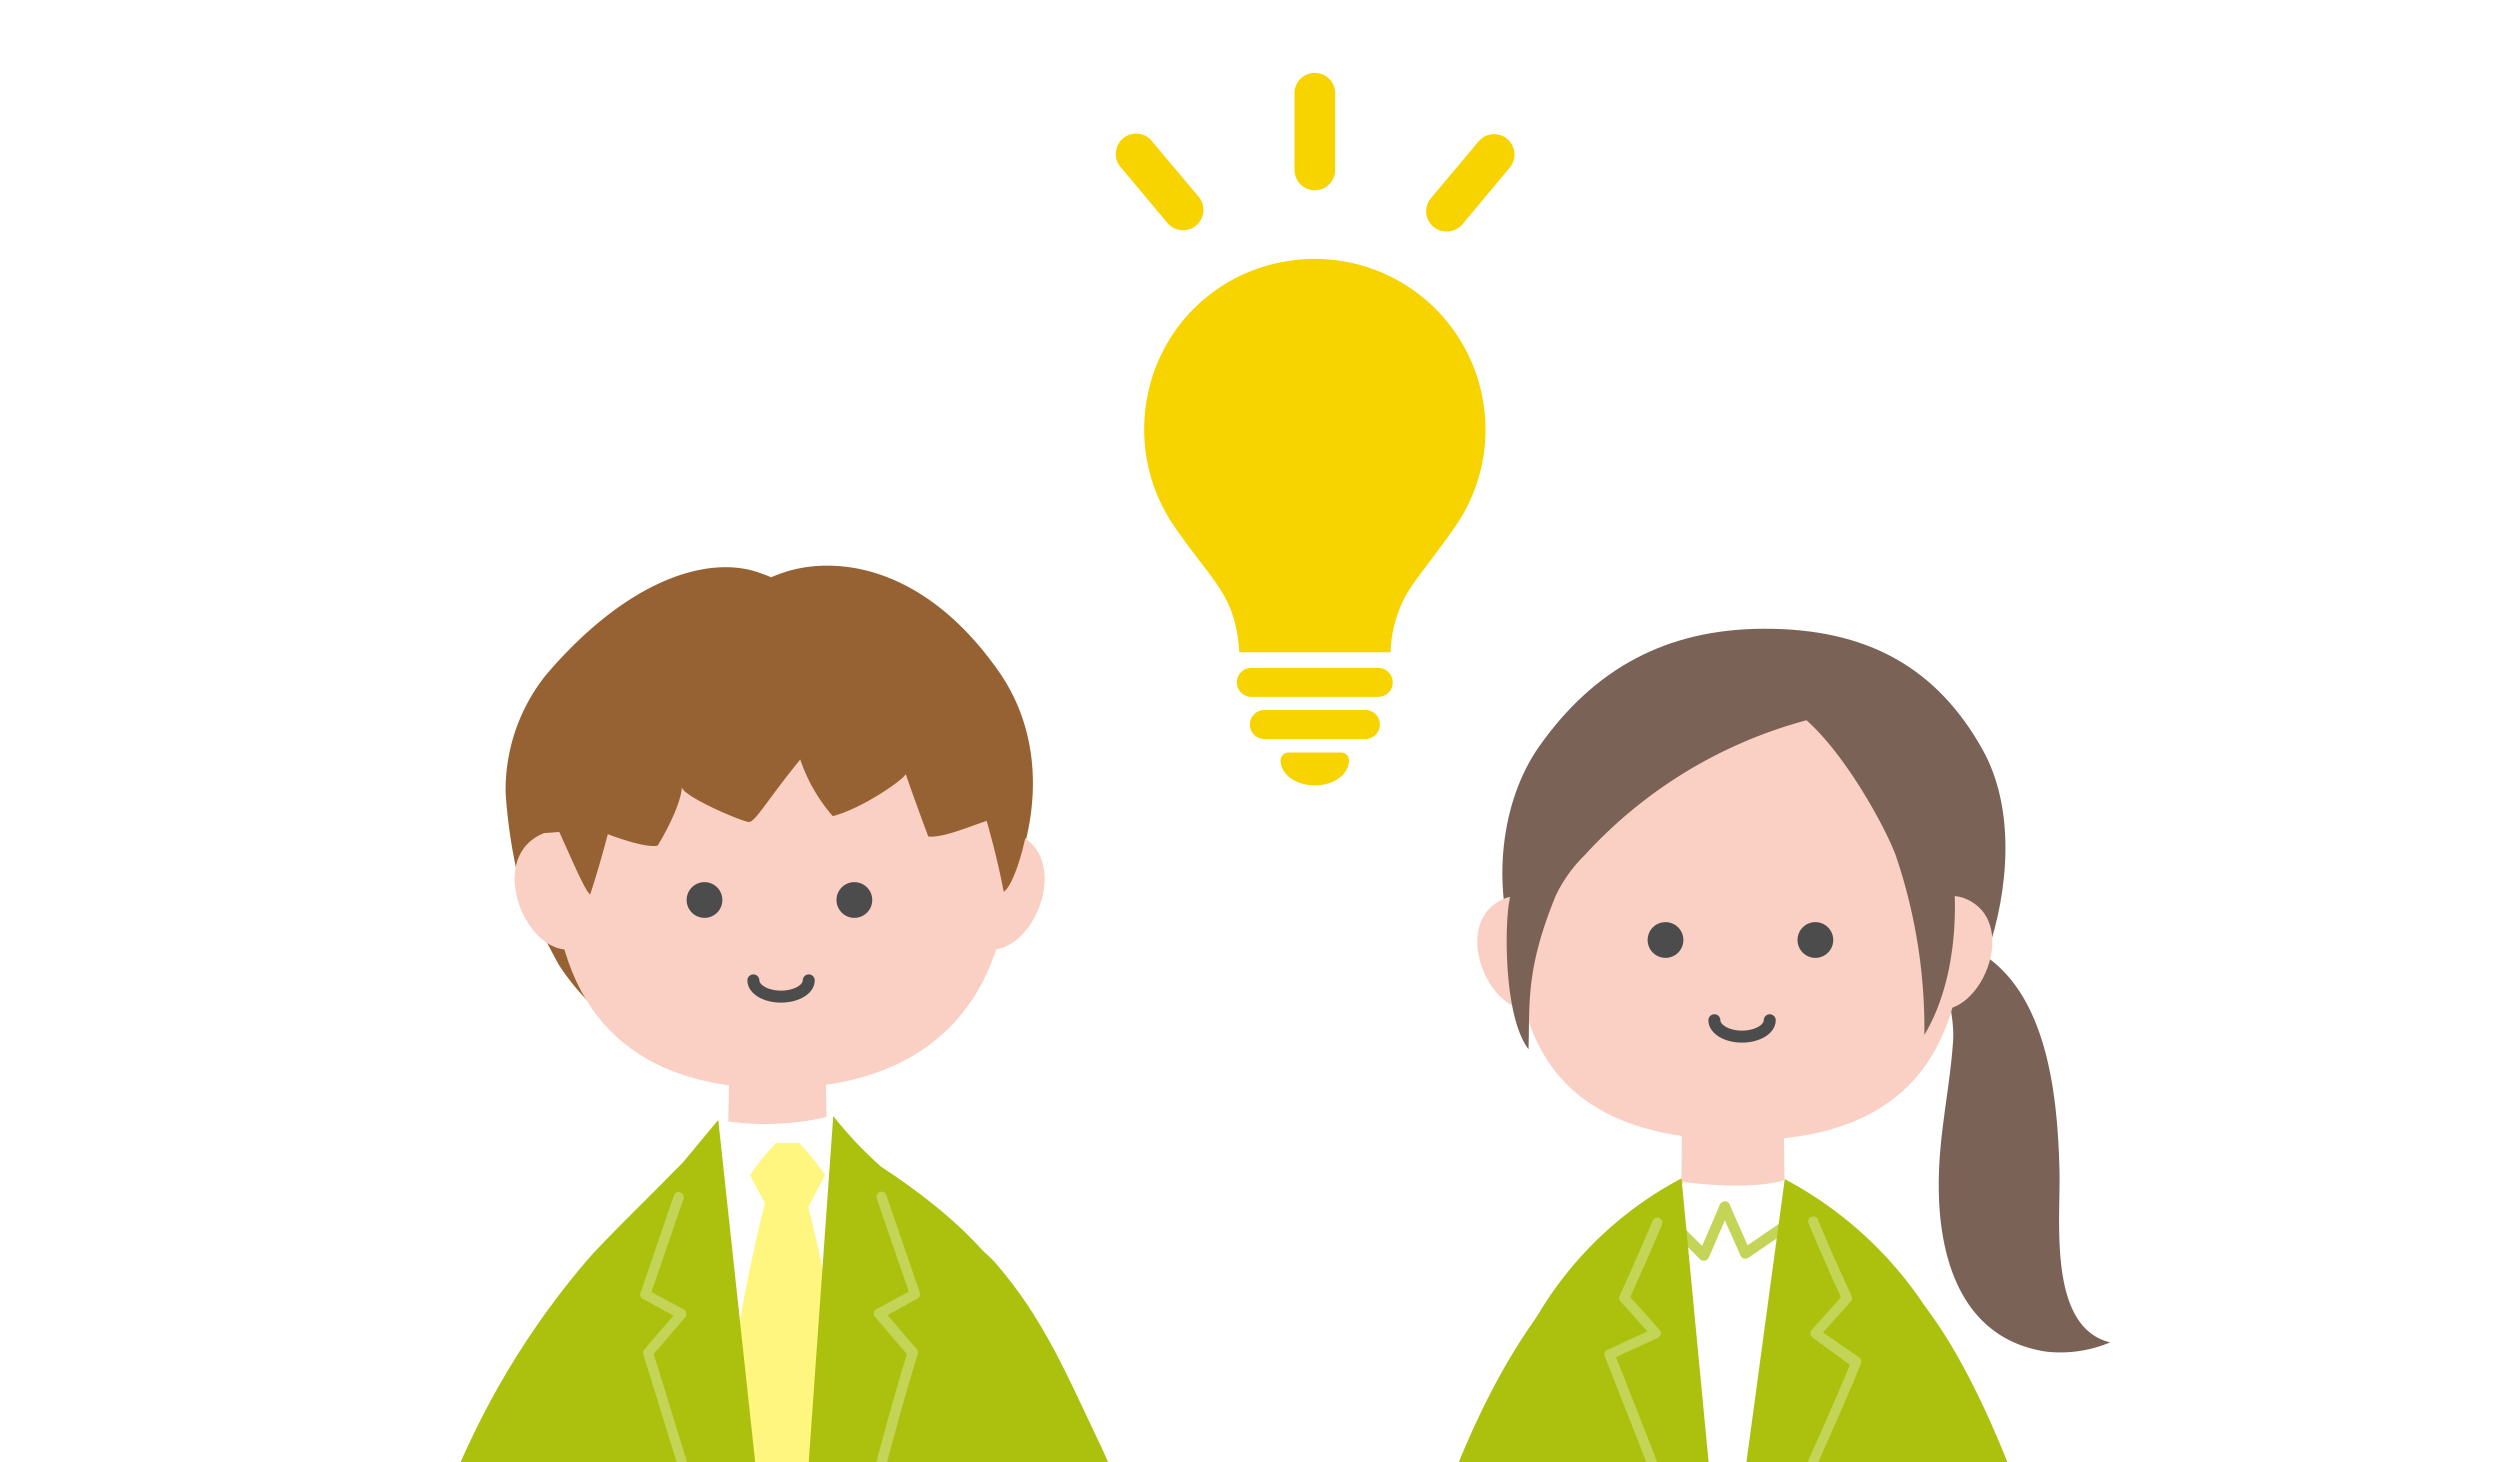 <svg id="レイヤー_1" data-name="レイヤー 1" xmlns="http://www.w3.org/2000/svg" xmlns:xlink="http://www.w3.org/1999/xlink" viewBox="0 0 200 117"><defs><style>.cls-1,.cls-11{fill:none;}.cls-2{fill:#fff;}.cls-3{clip-path:url(#clip-path);}.cls-4{fill:#f7d300;}.cls-5{fill:#abc10d;}.cls-6{fill:#f9d0c3;}.cls-7{fill:#fff67f;}.cls-8{fill:#976233;}.cls-9{fill:#c4d456;}.cls-10{fill:#4c4c4c;}.cls-11{stroke:#4c4c4c;stroke-linecap:round;stroke-linejoin:round;stroke-width:0.96px;}.cls-12{fill:#7a6356;}</style><clipPath id="clip-path"><rect class="cls-1" width="200" height="117"/></clipPath></defs><rect class="cls-2" width="200" height="117"/><g class="cls-3"><path class="cls-4" d="M118.84,34.36a13.6,13.6,0,0,1-2.38,7.7c-1.73,2.52-3,3.92-3.92,5.45a10,10,0,0,0-1.29,4.67H99.15C98.83,47.49,97,46.6,93.87,42a13.69,13.69,0,0,1-2.1-10.18,13.51,13.51,0,0,1,11-10.89A13.65,13.65,0,0,1,118.84,34.36Z"/><path class="cls-4" d="M110.26,55.75H100.11a1.16,1.16,0,0,1,0-2.32h10.15a1.16,1.16,0,0,1,0,2.32Z"/><path class="cls-4" d="M109.23,59.12h-8.08a1.16,1.16,0,0,1,0-2.32h8.08a1.16,1.16,0,0,1,0,2.32Z"/><path class="cls-4" d="M107.29,60.79c0,.78-.94,1.41-2.1,1.41s-2.1-.63-2.1-1.41Z"/><path class="cls-4" d="M105.19,62.83c-1.54,0-2.74-.89-2.74-2a.64.64,0,0,1,.64-.63h4.2a.63.63,0,0,1,.63.63C107.92,61.94,106.72,62.83,105.19,62.83Zm-.79-1.4a2.33,2.33,0,0,0,.79.13,2.55,2.55,0,0,0,.78-.13Z"/><path class="cls-4" d="M105.19,15.22a1.63,1.63,0,0,1-1.63-1.63v-6a1.63,1.63,0,1,1,3.25,0v6A1.62,1.62,0,0,1,105.19,15.22Z"/><path class="cls-4" d="M115.73,18.52a1.62,1.62,0,0,1-1.25-2.67l3.83-4.57a1.63,1.63,0,0,1,2.5,2.09L117,17.94A1.66,1.66,0,0,1,115.73,18.52Z"/><path class="cls-4" d="M94.65,18.42a1.63,1.63,0,0,1-1.25-.58l-3.83-4.57a1.63,1.63,0,0,1,2.49-2.09l3.83,4.56a1.63,1.63,0,0,1-1.24,2.68Z"/><path class="cls-5" d="M54.21,93.46c-1.4,1.39-5.89,5.8-7.14,7.24a64.5,64.5,0,0,0-9.38,14.44c-4.82,10-5.86,20.58-6.28,29-.94,18.46,1.5,29.52,1.5,29.52l8.67-.4c-.29-12.84.15-19.53.36-26.76.24-8.28,1.46-18.85,1.46-18.85,2.55-5.7,5.21-4.84,5.21-4.84Z"/><path class="cls-5" d="M71.86,94.47c1.4,1.39,6.53,5.13,7.78,6.57,3.84,4.42,5.73,9,8.17,14.1,4.82,10,5.86,20.58,6.28,29,.94,18.46-1.5,29.52-1.5,29.52l-8.67-.4c.29-12.84-.15-19.53-.36-26.76-.24-8.28-1.46-18.85-1.46-18.85-2.55-5.7-5.21-4.84-5.21-4.84Z"/><path class="cls-6" d="M69.88,94.55a39.9,39.9,0,0,1-3.71-3.76s-.21-4.71,0-9.65l-3.79-1.06V80l-.21.06L62,80v.12l-3.78,1.06c.21,4.94,0,9.65,0,9.65a28.19,28.19,0,0,1-4,3.52c2.41,3.47,6.58,5.29,7.78,6.09v.27l.21-.13.21.13v-.27C63.59,99.6,67.47,98,69.88,94.55Z"/><path class="cls-2" d="M57.46,89.59l-.78,2.64,3.26,53.63h4.71l2.6-53.63-.59-3A21.64,21.64,0,0,1,57.46,89.59Z"/><path class="cls-7" d="M63.92,91.43H62.1A19.91,19.91,0,0,0,60,94L61.58,97h2.86L66,94A19,19,0,0,0,63.92,91.43Z"/><path class="cls-7" d="M68.57,128.68a130.81,130.81,0,0,0-4.74-35.31l-.55-.26v-.36l-.38.18-.38-.18v.36l-.56.26a131,131,0,0,0-4.73,35.31l4.38,17.18h2.57Z"/><path class="cls-5" d="M79.56,101.27s-2.08-3.36-9.07-7.93a31.47,31.47,0,0,1-3.83-4.06L63,140.91,57.46,89.59,54.63,93A110.61,110.61,0,0,0,43,106.75c-1.47,5,.14,11.23-.08,19.91-.23,9.06,1.32,21.15,1,29.49-.31,7.81-1.74,20.78-1.74,20.78a58.71,58.71,0,0,0,15.17,3.45,3,3,0,0,0,3.14-2c.76-2.06,1.93-9.56,2.42-9.55l1.28,9.2a3,3,0,0,0,3.28,2.15,71.25,71.25,0,0,0,15.42-3.51,136.53,136.53,0,0,1-1.59-21.48c.27-10.2,1.27-19.92.76-31.42C81.67,115,81,106,79.56,101.27Z"/><path class="cls-8" d="M79.87,53.67C73.93,45.23,67,44.51,63,45.7c-.42.13-.86.29-1.31.48-.45-.19-.89-.35-1.31-.48-4-1.19-10.25.75-16.68,8.27a14.73,14.73,0,0,0-3.25,9.48,42.45,42.45,0,0,0,1.23,7.69c.13.36,1.4,3.06,3,6a17.89,17.89,0,0,0,2.41,3L61.71,51,81.4,69.45C83.33,64.06,83.12,58.29,79.87,53.67Z"/><path class="cls-6" d="M80.74,68.78c0,10.73-5.86,18.28-18.68,18.28S44.23,79.51,44.23,68.78s7.51-17.84,17.83-17.84S80.74,58.05,80.74,68.78Z"/><path class="cls-6" d="M46,67.46c-.69-1.42-2.34-1.12-3.44-.27-3.88,3,1.17,12,5.2,7.58Z"/><path class="cls-6" d="M78.74,67.46c.69-1.42,2.34-1.12,3.44-.27,3.88,3-1.17,12-5.2,7.58Z"/><path class="cls-8" d="M42.74,66.55c.17.21,2,0,2,0,.91,2,2.13,4.88,2.48,5a91.21,91.21,0,0,0,3.12-12.77l-7.65,2.65Z"/><path class="cls-8" d="M82.3,65.34c-.18,2-1.19,5.49-2,6-1.07-5.48-2.2-7.94-3.26-12.53Z"/><path class="cls-8" d="M74.37,53.16c-4.3-4-10.12-4-15.33-3-5.69,1.11-11.41,2.37-13.45,9.21L43,63.31c.25,1.56,8.19,4.78,9.62,4.33,0,0,1.85-3,1.93-4.69,0,.74,4.87,2.81,5.37,2.81s1.51-1.83,4.1-5a13.46,13.46,0,0,0,2.6,4.53c2.43-.63,5.76-3,5.84-3.37.41,1.26,1.8,5,1.8,5,1.59.18,5.11-1.68,5.68-1.41,1.22-1.78.37-.77.69-3C81.45,57,78.12,56.64,74.37,53.16Z"/><path class="cls-9" d="M60.85,138a.41.41,0,0,1-.39-.29c-.06-.19-5.9-19.47-9-29.36a.4.4,0,0,1,.08-.38l2.34-2.73-2.45-1.32a.4.4,0,0,1-.19-.49l2.67-7.79a.39.39,0,0,1,.51-.25.41.41,0,0,1,.26.52l-2.56,7.45,2.59,1.4a.41.41,0,0,1,.11.62l-2.52,2.94c3.1,10,8.85,29,8.91,29.15A.4.4,0,0,1,61,138Z"/><path class="cls-9" d="M65.44,138h-.09a.4.4,0,0,1-.3-.49c0-.19,4.42-19.2,7.5-29.18L70,105.35a.38.38,0,0,1-.09-.34.41.41,0,0,1,.2-.28l2.59-1.4-2.56-7.45a.41.41,0,0,1,.26-.52.39.39,0,0,1,.51.25l2.67,7.79a.4.4,0,0,1-.19.49L71,105.21l2.34,2.73a.4.4,0,0,1,.08.38c-3.08,9.88-7.52,29.14-7.56,29.33A.41.41,0,0,1,65.44,138Z"/><circle class="cls-10" cx="56.36" cy="72" r="1.43"/><circle class="cls-10" cx="68.35" cy="72" r="1.43"/><path class="cls-11" d="M64.7,78.43c0,.72-1,1.3-2.22,1.3s-2.21-.58-2.21-1.3"/><path class="cls-6" d="M144.44,99.7a38.6,38.6,0,0,0-1.64-4s-.17-4.71,0-9.65l-4.24-.84v-.12l-.17.06-.16-.06v.12l-3.76,1c.16,5,0,9.65,0,9.65a14.92,14.92,0,0,1-2.58,2.83c1.89,3.47,5.4,6,6.34,6.79v.27l.16-.14.17.14v-.27C139.5,104.75,142.55,103.17,144.44,99.7Z"/><path class="cls-2" d="M134.64,94.55l-.88,2.33-2,1.69,4.93,49h4.7l5.14-48.72-3-1.92-.71-2.55C140,95.33,134.64,94.55,134.64,94.55Z"/><path class="cls-9" d="M136.31,100.86a.47.47,0,0,1-.31-.12l-2.94-2.95a.45.45,0,0,1,0-.61.43.43,0,0,1,.61,0l2.5,2.5,1.42-3.3a.44.44,0,0,1,.57-.23.43.43,0,0,1,.22.57l-1.67,3.88a.43.43,0,0,1-.32.25Z"/><path class="cls-9" d="M139.63,100.68l-.12,0a.4.4,0,0,1-.27-.24l-1.65-3.7a.45.45,0,0,1,.22-.57.43.43,0,0,1,.57.22l1.43,3.23,4.06-2.78a.43.43,0,0,1,.6.11.42.42,0,0,1-.11.6l-4.49,3.07A.41.41,0,0,1,139.63,100.68Z"/><path class="cls-5" d="M156.23,108.49a30.69,30.69,0,0,0-13.45-14.16l-4.84,35.74-3.42-35.8a29.27,29.27,0,0,0-13.18,14.22c-1.49,5,.88,4.57,1.34,10.87.55,7.4.48,20,.74,27.14,0,0-2.19,14.13-2.2,14.14-.07.91,4.48,3,5.08,3.1,3.32.65,3.48.9,5.6,1a4.08,4.08,0,0,0,4.24-3.08l2-7.86c.33-.07,1.11,3.87,1.67,7a4.07,4.07,0,0,0,4.6,3.31c1.46-.21,4.9-.42,5.44-.56,2.23-.53,2.38-.1,4.32-1.33.23-.14,3.27-2.14,3.24-2.45l-2.67-12.45c.3-8-.26-23,.15-31.14C155.13,110.87,157.52,112.84,156.23,108.49Z"/><path class="cls-5" d="M130.15,99.41a29.07,29.07,0,0,0-6.67,5.22c-5.64,7.37-10.84,20.67-12,33.26A247.1,247.1,0,0,0,111,176l8.52-.5c-.45-10.34.34-19.48.51-28.68.13-7,3.68-27,3.68-27Z"/><path class="cls-5" d="M147.18,99.17a31.09,31.09,0,0,1,6.9,5.46c5.65,7.37,11.48,24.13,12.84,36.68,2.32,21.45.06,34.57.06,34.57l-8.52-.32c.24-10.36.22-21.52-.13-30.72-.27-7-5-28.15-5-28.15Z"/><path class="cls-9" d="M135.88,127a.4.4,0,0,1-.38-.26c-.05-.13-5.36-13.84-7.12-18.23a.4.4,0,0,1,.21-.52l3.2-1.48-2.15-2.4a.42.42,0,0,1-.07-.45s1.64-3.58,2.66-6.06a.41.41,0,0,1,.75.31c-.87,2.12-2.17,5-2.56,5.85l2.34,2.62a.42.42,0,0,1,.1.35.4.4,0,0,1-.23.29l-3.35,1.55c1.89,4.73,6.93,17.75,7,17.88a.41.41,0,0,1-.23.53A.39.39,0,0,1,135.88,127Z"/><path class="cls-9" d="M140.68,127a.38.38,0,0,1-.17,0,.41.41,0,0,1-.2-.54c.06-.12,5.78-12.62,7.68-17.27L145,107a.37.37,0,0,1-.17-.28.38.38,0,0,1,.1-.32l2.34-2.62c-.38-.85-1.69-3.73-2.56-5.85a.41.41,0,1,1,.75-.31c1,2.48,2.65,6,2.66,6.06a.41.41,0,0,1-.06.45l-2.22,2.47,2.9,2a.41.41,0,0,1,.14.48c-1.76,4.41-7.75,17.48-7.81,17.61A.4.4,0,0,1,140.68,127Z"/><path class="cls-12" d="M164.76,93.73c-.14-5.78-.86-14.45-6.59-17.66l-2.59.94c-.06,2.17.83,4.11.66,6.38-.28,3.88-1.16,7.52-1.14,11.45,0,5.9,1.86,12.28,8.6,13.29a10.2,10.2,0,0,0,5.11-.74C163.81,106.18,164.85,97.61,164.76,93.73Z"/><path class="cls-6" d="M157.13,73.07c0,10.26-3.92,18.15-17.65,18.15s-18.24-6.64-18.24-16.9,7.7-22.89,17.57-22.89S157.13,62.8,157.13,73.07Z"/><path class="cls-12" d="M158.59,59.94c-3.64-6.49-9.18-9.7-17.62-9.64-7.65.06-13.43,3.16-17.84,9.42-3.11,4.42-3.76,11.15-1.92,16.3l11.08-19.76,18,.13,5.32,13.08,0,1.76,3.34,5.1C160.74,71.18,161.24,64.65,158.59,59.94Z"/><path class="cls-6" d="M122.8,72.63c-.66-1.36-2.24-1.07-3.29-.26-3.71,2.85,1.12,11.48,5,7.25Z"/><path class="cls-6" d="M154.77,72.63c.66-1.36,2.24-1.07,3.29-.26,3.71,2.85-1.12,11.48-5,7.25Z"/><path class="cls-12" d="M156.09,68.68c-.56-3.42-1.76-7.83-3.79-10.59s-3.19-3.48-6-5.22l-2.63,1.37a8.65,8.65,0,0,0-7.39-2.67c-4.15.66-8.36,3.75-11.19,6.75-3.43,3.65-4.28,7.15-4.25,11.62l-.06,2c-.39,1.55-.57,9.27,1.5,12,.12-3.59-.27-6.31,2.18-12.29a11.38,11.38,0,0,1,2.3-3.22,37,37,0,0,1,17.76-10.81c3.19,2.83,6.36,8.66,7.16,10.87a43.11,43.11,0,0,1,2.27,14.3C156.55,78.45,156.71,72.42,156.09,68.68Z"/><circle class="cls-10" cx="133.24" cy="75.2" r="1.43"/><circle class="cls-10" cx="145.23" cy="75.2" r="1.43"/><path class="cls-11" d="M141.58,81.62c0,.72-1,1.31-2.22,1.31s-2.21-.59-2.21-1.31"/></g></svg>